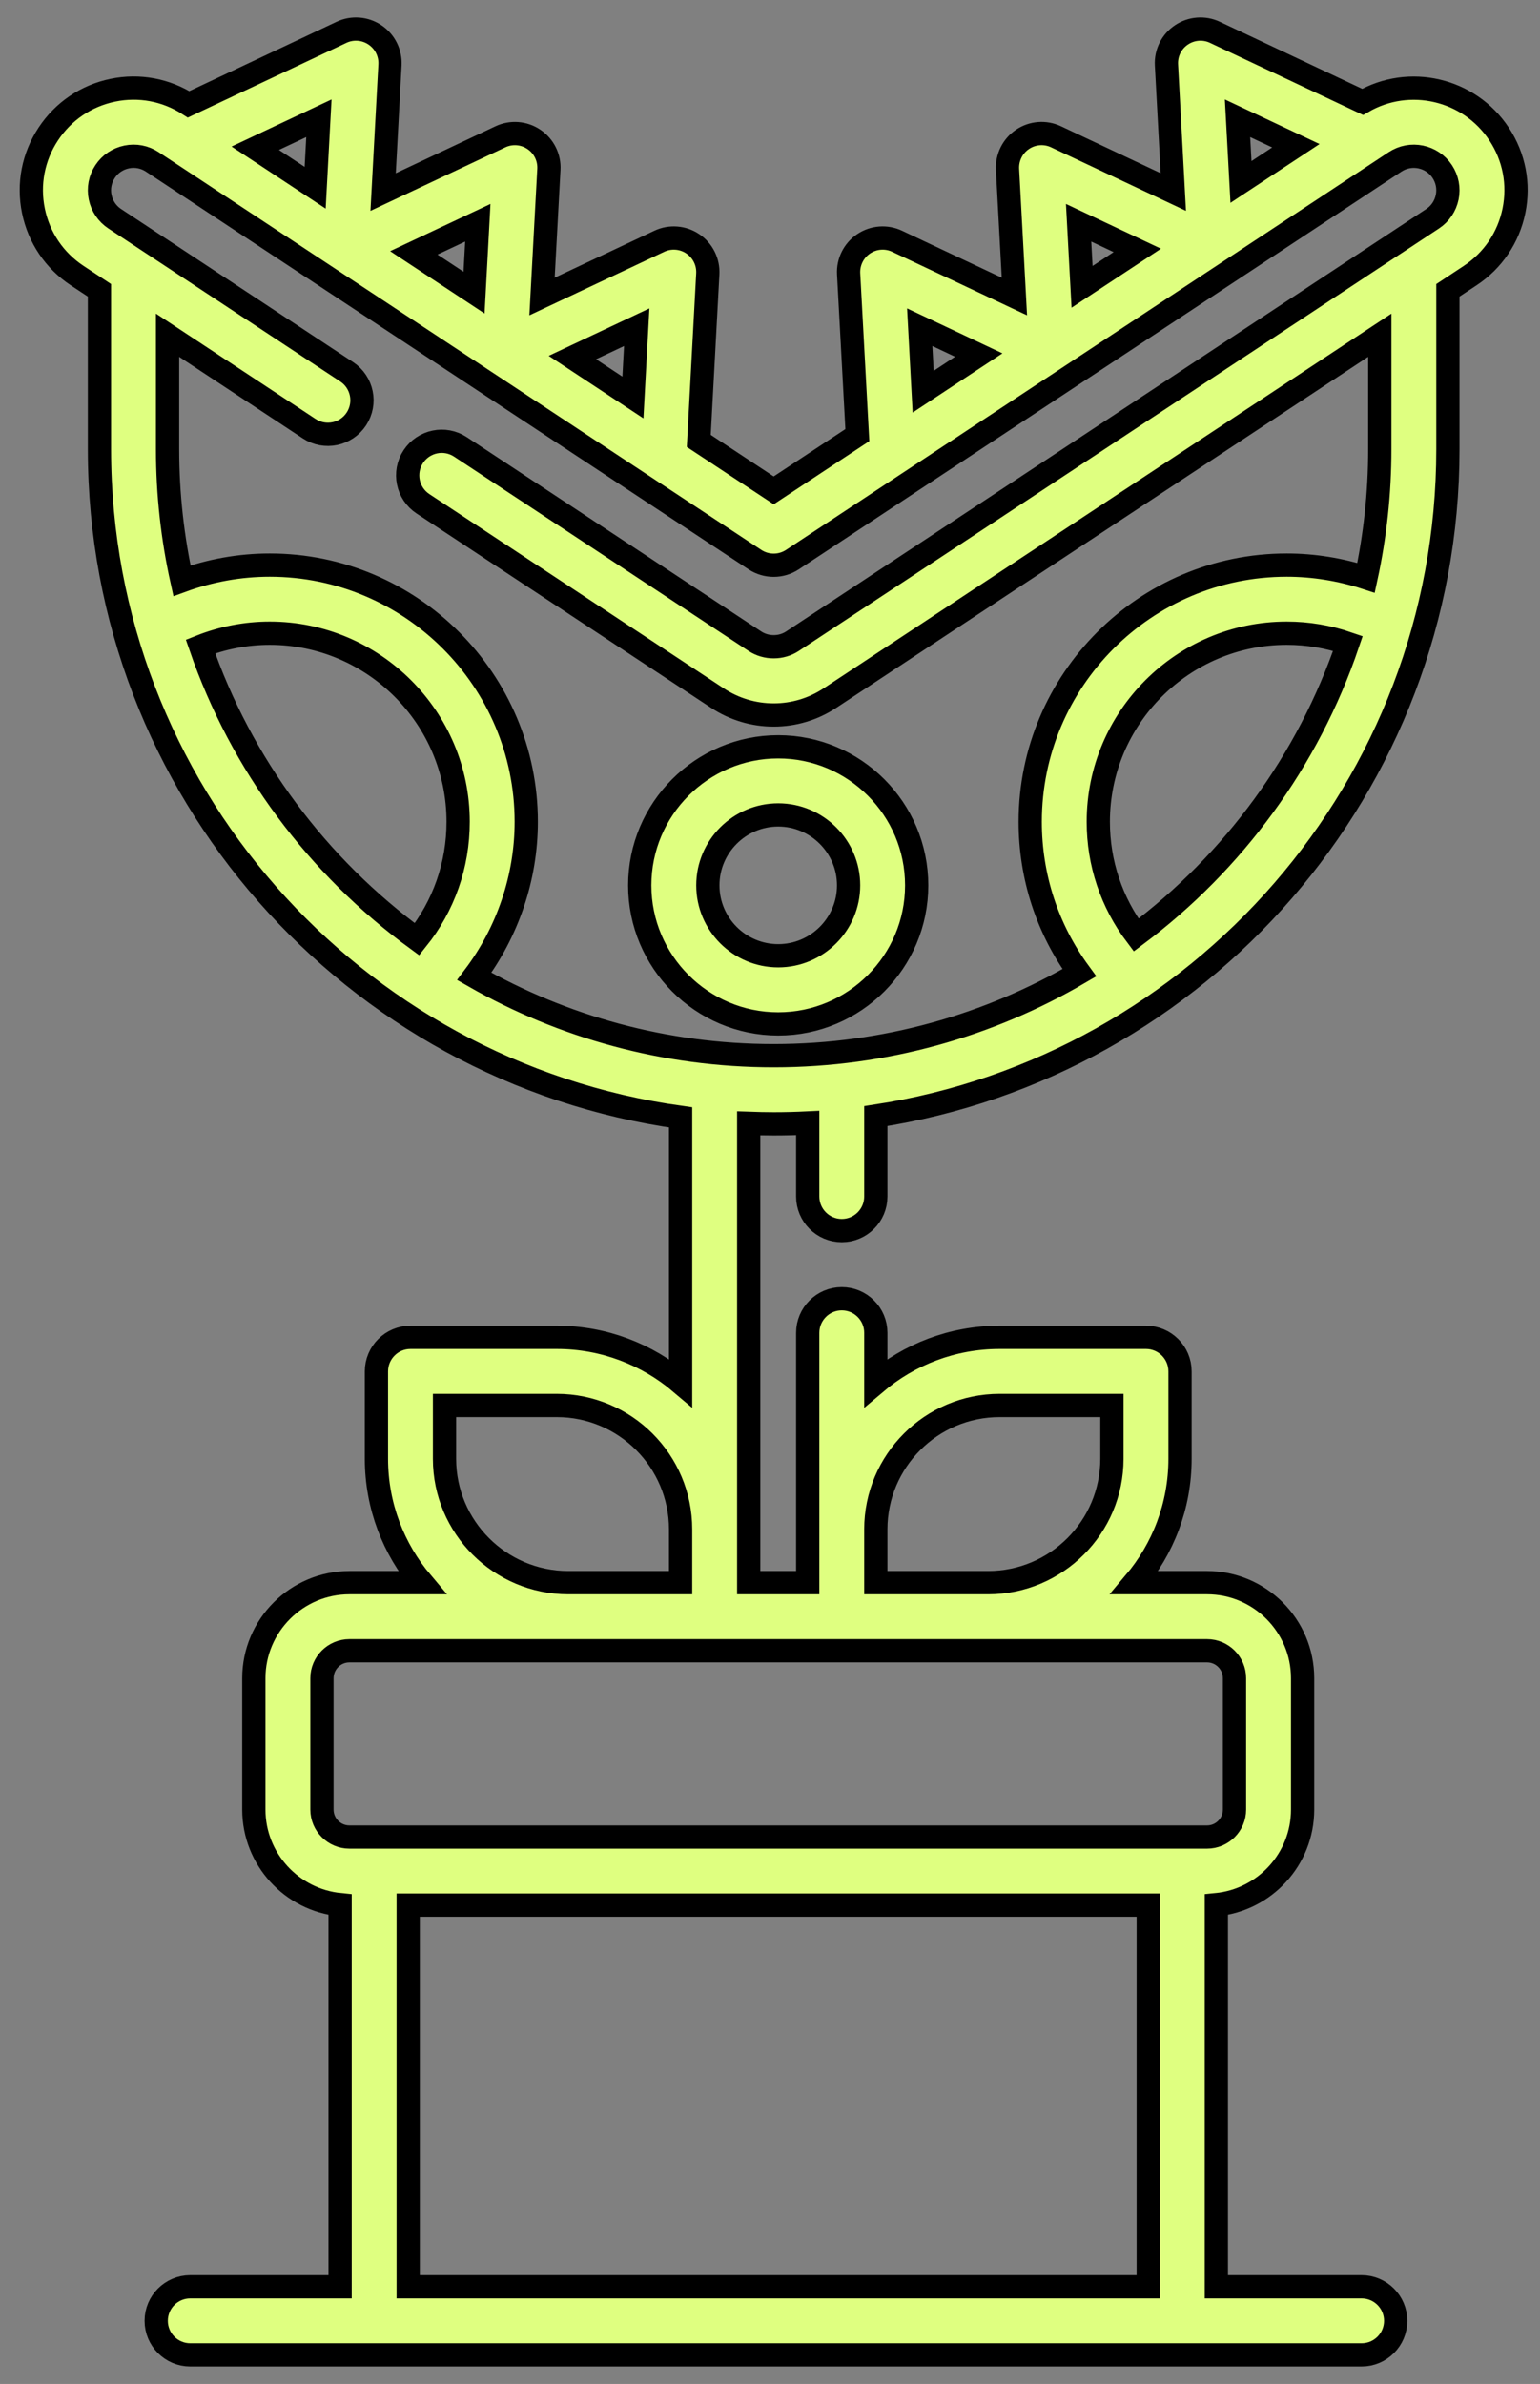 <?xml version="1.0" encoding="UTF-8"?>
<svg xmlns="http://www.w3.org/2000/svg" width="53" height="82" viewBox="0 0 53 82" fill="none">
  <rect x="0" y="0" width="53" height="82" fill="#808080" stroke="none"/>
  <g clip-path="url(#clip0_1877_4593)">
    <path d="M40.66 1.2C41.002 0.97 41.44 0.936 41.813 1.112L46.896 3.505C48.494 2.578 50.563 3.051 51.592 4.611C52.11 5.395 52.29 6.333 52.102 7.253C51.913 8.173 51.377 8.965 50.593 9.482L49.83 9.986V15.453C49.83 27.052 41.274 36.691 30.142 38.39V41.156C30.142 41.803 29.618 42.328 28.97 42.328C28.323 42.328 27.798 41.803 27.798 41.156V38.627C27.41 38.646 27.019 38.656 26.627 38.656C26.339 38.656 26.052 38.649 25.767 38.639V54.438H27.798V45.844C27.798 45.197 28.323 44.672 28.97 44.672C29.618 44.672 30.142 45.197 30.142 45.844V47.563C31.293 46.589 32.78 46 34.402 46H39.439C40.086 46 40.611 46.525 40.611 47.172V50.178C40.611 51.801 40.02 53.287 39.046 54.438H41.541C43.354 54.438 44.83 55.913 44.83 57.726V62.242C44.83 63.948 43.525 65.353 41.861 65.515V78.656H46.861C47.508 78.656 48.033 79.181 48.033 79.828C48.033 80.475 47.508 81 46.861 81H6.548C5.901 81 5.376 80.475 5.376 79.828C5.376 79.181 5.901 78.656 6.548 78.656H11.705V65.515C10.041 65.353 8.736 63.948 8.736 62.242V57.726C8.736 55.913 10.211 54.438 12.025 54.438H14.521C13.546 53.287 12.955 51.801 12.955 50.178V47.172C12.955 46.525 13.479 46 14.127 46H19.164C20.786 46 22.273 46.589 23.423 47.563V38.434C12.139 36.869 3.423 27.161 3.423 15.453V9.986L2.659 9.482C1.875 8.965 1.34 8.174 1.151 7.254C0.962 6.334 1.143 5.396 1.66 4.612C2.177 3.828 2.968 3.292 3.888 3.103C4.793 2.917 5.715 3.091 6.491 3.589L11.752 1.112C12.125 0.936 12.563 0.97 12.905 1.2C13.248 1.43 13.444 1.824 13.421 2.236L13.185 6.606L17.221 4.706C17.594 4.53 18.032 4.563 18.374 4.794C18.717 5.024 18.913 5.417 18.89 5.829L18.654 10.199L22.69 8.299C23.063 8.123 23.501 8.157 23.843 8.387C24.186 8.618 24.382 9.011 24.359 9.423L24.049 15.166L26.627 16.867L29.506 14.967L29.206 9.422C29.184 9.01 29.38 8.617 29.722 8.387C30.064 8.157 30.502 8.123 30.875 8.299L34.911 10.199L34.675 5.829C34.653 5.417 34.849 5.023 35.191 4.793C35.533 4.563 35.971 4.529 36.344 4.705L40.38 6.605L40.144 2.235C40.121 1.823 40.317 1.43 40.66 1.2ZM39.517 65.531H14.048V78.656H39.517V65.531ZM41.541 56.781H12.025C11.504 56.781 11.08 57.205 11.08 57.726V62.242C11.08 62.763 11.504 63.187 12.025 63.187H41.541C42.062 63.187 42.486 62.763 42.486 62.242V57.726C42.486 57.205 42.062 56.781 41.541 56.781ZM38.267 48.344H34.402C32.053 48.344 30.142 50.255 30.142 52.603V54.438H34.007C36.356 54.438 38.267 52.527 38.267 50.178V48.344ZM19.164 48.344H15.298V50.178C15.298 52.527 17.209 54.438 19.558 54.438H23.423V52.603C23.423 50.255 21.512 48.344 19.164 48.344ZM5.24 5.568C4.979 5.396 4.666 5.336 4.36 5.399C4.053 5.462 3.789 5.64 3.617 5.901C3.444 6.163 3.384 6.476 3.447 6.782C3.51 7.089 3.689 7.353 3.95 7.525L5.249 8.382L5.251 8.383L11.931 12.789C12.471 13.146 12.62 13.872 12.264 14.412C11.907 14.953 11.181 15.102 10.64 14.745L5.767 11.531V15.453C5.767 17.006 5.939 18.519 6.262 19.976C7.227 19.624 8.249 19.438 9.283 19.438C14.15 19.438 18.111 23.398 18.111 28.266C18.111 30.19 17.47 32.062 16.322 33.584C19.363 35.32 22.881 36.312 26.627 36.312C30.461 36.312 34.056 35.271 37.147 33.459C36.049 31.96 35.455 30.161 35.455 28.266C35.455 23.398 39.415 19.438 44.283 19.438C45.21 19.438 46.133 19.589 47.013 19.875C47.322 18.449 47.486 16.97 47.486 15.453V11.531L28.562 24.013C27.986 24.393 27.317 24.594 26.627 24.594C25.936 24.594 25.267 24.393 24.691 24.013L14.557 17.329C14.017 16.973 13.868 16.246 14.224 15.706C14.581 15.165 15.307 15.016 15.848 15.373L25.981 22.056C26.365 22.31 26.888 22.31 27.272 22.056L48.002 8.383L48.004 8.382L49.303 7.525C49.564 7.353 49.743 7.089 49.806 6.782C49.869 6.476 49.808 6.163 49.636 5.901C49.28 5.362 48.552 5.213 48.013 5.568L27.272 19.249C26.88 19.507 26.373 19.507 25.981 19.249L5.24 5.568ZM26.783 25.688C29.41 25.688 31.548 27.825 31.548 30.453C31.548 33.081 29.41 35.219 26.783 35.219C24.155 35.219 22.017 33.081 22.017 30.453C22.017 27.825 24.155 25.688 26.783 25.688ZM26.783 28.031C25.447 28.031 24.361 29.118 24.361 30.453C24.361 31.789 25.447 32.875 26.783 32.875C28.118 32.875 29.205 31.789 29.205 30.453C29.205 29.118 28.118 28.031 26.783 28.031ZM9.283 21.781C8.465 21.781 7.656 21.939 6.901 22.238C8.305 26.309 10.937 29.814 14.352 32.308C15.269 31.165 15.767 29.76 15.767 28.266C15.767 24.69 12.858 21.781 9.283 21.781ZM44.283 21.781C40.707 21.781 37.798 24.69 37.798 28.266C37.798 29.692 38.255 31.045 39.1 32.163C42.447 29.657 45.02 26.171 46.389 22.134C45.715 21.902 45.011 21.781 44.283 21.781ZM21.913 11.255L19.699 12.298L21.782 13.672L21.913 11.255ZM31.653 11.255L31.772 13.473L33.684 12.212L31.653 11.255ZM16.444 7.662L14.242 8.698L16.314 10.065L16.444 7.662ZM37.121 7.662L37.24 9.866L39.141 8.613L37.121 7.662ZM10.975 4.068L8.785 5.099L10.846 6.458L10.975 4.068ZM42.59 4.068L42.709 6.259L44.598 5.013L42.59 4.068Z" fill="#DFFF80" stroke="black" stroke-width="0.8"></path>
  </g>
  <defs>
    <clipPath id="clip0_1877_4593">
      <rect width="53" height="82" fill="white"></rect>
    </clipPath>
  </defs>
</svg>
